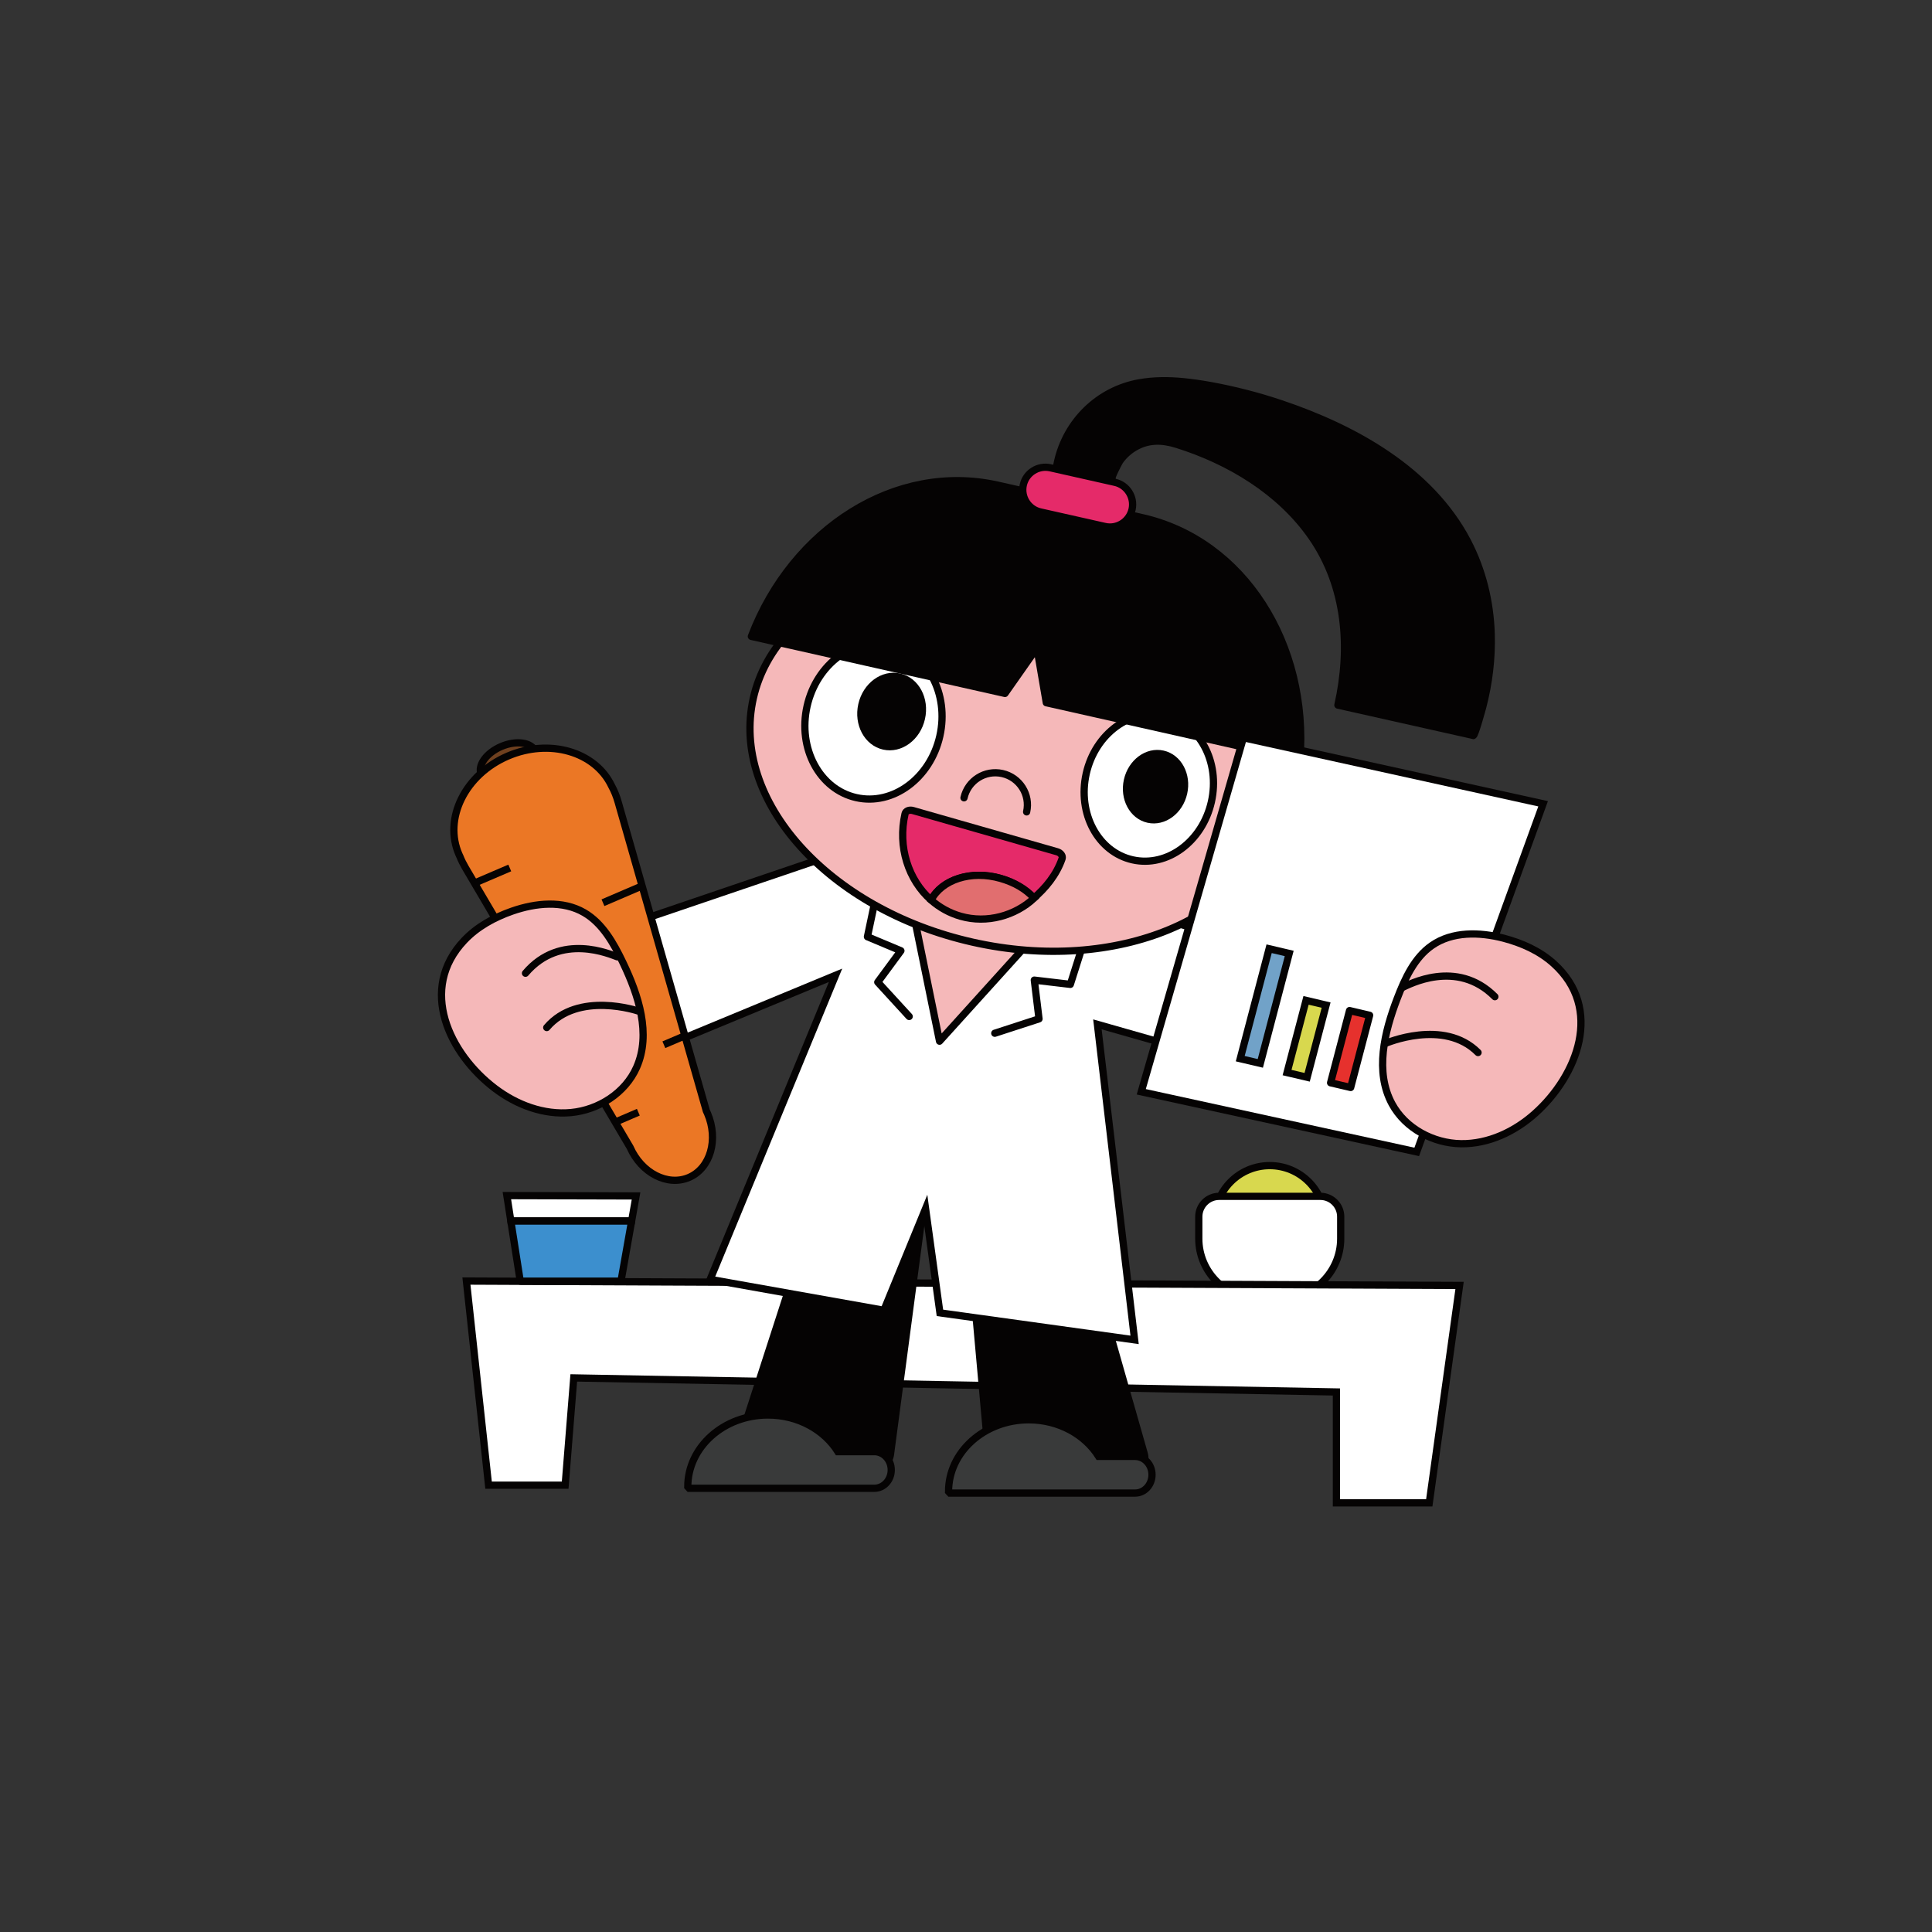 <svg id="eIrDhVcQgtm1" xmlns="http://www.w3.org/2000/svg" xmlns:xlink="http://www.w3.org/1999/xlink" viewBox="0 0 800 800" shape-rendering="geometricPrecision" text-rendering="geometricPrecision"><rect x="0" y="0" width="800" height="800" fill="#333333" stroke="none"/><style><![CDATA[#eIrDhVcQgtm21 {animation: eIrDhVcQgtm21__m 9200ms linear infinite normal forwards}@keyframes eIrDhVcQgtm21__m { 0% {d: path('M-32.47,0C-32.47,-15.552,-17.933,-28.16,0,-28.16C17.933,-28.16,32.47,-15.552,32.47,0C32.47,15.552,17.933,28.16,0,28.16C-17.933,28.16,-32.47,15.552,-32.47,0Z')} 17.391% {d: path('M-32.47,0C-32.47,-15.552,-17.933,-28.16,0,-28.16C17.933,-28.16,32.47,-15.552,32.47,0C32.47,15.552,17.933,28.16,0,28.16C-17.933,28.16,-32.47,15.552,-32.47,0Z')} 18.152% {d: path('M-32.47,0C-32.47,-15.552,-17.933,-28.16,0,-28.16C17.933,-28.16,-4.106,-16.576,-4.106,-1.024C-4.106,14.528,17.933,28.16,0,28.16C-17.933,28.16,-32.47,15.552,-32.47,0Z')} 19.022% {d: path('M-32.47,0C-32.47,-15.552,-6.585,-28.04,0,-28.16C6.585,-28.28,-19.362,-17.086,-19.362,-1.534C-19.362,14.018,6.736,29.005,0,28.16C-6.736,27.315,-32.47,15.552,-32.47,0Z')} 19.783% {d: path('M-31.725,-0.088C-31.725,-15.64,-2.09,-28.055,0,-28.16C2.09,-28.265,-32.337,-17.648,-32.043,-0.017C-31.749,17.615,3.438,29.087,0,28.16C-3.438,27.233,-32.29,13.729,-31.725,-0.088Z')} 20.543% {d: path('M-32.47,0C-32.47,-15.552,-6.585,-28.04,0,-28.16C6.585,-28.28,-19.362,-17.086,-19.362,-1.534C-19.362,14.018,6.736,29.005,0,28.16C-6.736,27.315,-32.47,15.552,-32.47,0Z')} 21.304% {d: path('M-32.47,0C-32.47,-15.552,-17.933,-28.16,0,-28.16C17.933,-28.16,-4.106,-16.576,-4.106,-1.024C-4.106,14.528,17.933,28.16,0,28.16C-17.933,28.16,-32.47,15.552,-32.47,0Z')} 21.957% {d: path('M-32.47,0C-32.47,-15.552,-17.933,-28.16,0,-28.16C17.933,-28.16,32.47,-15.552,32.47,0C32.47,15.552,17.933,28.16,0,28.16C-17.933,28.16,-32.47,15.552,-32.47,0Z')} 49.022% {d: path('M-32.47,0C-32.47,-15.552,-17.933,-28.16,0,-28.16C17.933,-28.16,32.47,-15.552,32.47,0C32.47,15.552,17.933,28.16,0,28.16C-17.933,28.16,-32.47,15.552,-32.47,0Z')} 49.783% {d: path('M-32.47,0C-32.47,-15.552,-17.933,-28.16,0,-28.16C17.933,-28.16,-4.106,-16.576,-4.106,-1.024C-4.106,14.528,17.933,28.16,0,28.16C-17.933,28.16,-32.47,15.552,-32.47,0Z')} 50.652% {d: path('M-32.47,0C-32.47,-15.552,-6.585,-28.04,0,-28.16C6.585,-28.28,-19.362,-17.086,-19.362,-1.534C-19.362,14.018,6.736,29.005,0,28.16C-6.736,27.315,-32.47,15.552,-32.47,0Z')} 51.413% {d: path('M-31.725,-0.088C-31.725,-15.64,-2.09,-28.055,0,-28.16C2.09,-28.265,-32.337,-17.648,-32.043,-0.017C-31.749,17.615,3.438,29.087,0,28.16C-3.438,27.233,-32.29,13.729,-31.725,-0.088Z')} 52.174% {d: path('M-32.47,0C-32.47,-15.552,-6.585,-28.04,0,-28.16C6.585,-28.28,-19.362,-17.086,-19.362,-1.534C-19.362,14.018,6.736,29.005,0,28.16C-6.736,27.315,-32.47,15.552,-32.47,0Z')} 52.935% {d: path('M-32.47,0C-32.47,-15.552,-17.933,-28.16,0,-28.16C17.933,-28.16,-4.106,-16.576,-4.106,-1.024C-4.106,14.528,17.933,28.16,0,28.16C-17.933,28.16,-32.47,15.552,-32.47,0Z')} 53.587% {d: path('M-32.47,0C-32.47,-15.552,-17.933,-28.16,0,-28.16C17.933,-28.16,32.47,-15.552,32.47,0C32.47,15.552,17.933,28.16,0,28.16C-17.933,28.16,-32.47,15.552,-32.47,0Z')} 100% {d: path('M-32.47,0C-32.47,-15.552,-17.933,-28.16,0,-28.16C17.933,-28.16,32.47,-15.552,32.47,0C32.47,15.552,17.933,28.16,0,28.16C-17.933,28.16,-32.47,15.552,-32.47,0Z')}} #eIrDhVcQgtm25 {animation: eIrDhVcQgtm25__m 9200ms linear infinite normal forwards}@keyframes eIrDhVcQgtm25__m { 0% {d: path('M-32.47,0C-32.47,-15.552,-17.933,-28.16,0,-28.16C17.933,-28.16,32.47,-15.552,32.47,0C32.47,15.552,17.933,28.16,0,28.16C-17.933,28.16,-32.47,15.552,-32.47,0Z')} 17.391% {d: path('M-32.47,0C-32.47,-15.552,-17.933,-28.16,0,-28.16C17.933,-28.16,32.47,-15.552,32.47,0C32.47,15.552,17.933,28.16,0,28.16C-17.933,28.16,-32.47,15.552,-32.47,0Z')} 18.152% {d: path('M-32.47,0C-32.47,-15.552,-17.933,-28.16,0,-28.16C17.933,-28.16,-4.106,-16.576,-4.106,-1.024C-4.106,14.528,17.933,28.16,0,28.16C-17.933,28.16,-32.47,15.552,-32.47,0Z')} 19.022% {d: path('M-32.47,0C-32.47,-15.552,-6.585,-28.04,0,-28.16C6.585,-28.28,-19.362,-17.086,-19.362,-1.534C-19.362,14.018,6.736,29.005,0,28.16C-6.736,27.315,-32.47,15.552,-32.47,0Z')} 19.783% {d: path('M-31.725,-0.088C-31.725,-15.64,-2.09,-28.055,0,-28.16C2.09,-28.265,-32.337,-17.648,-32.043,-0.017C-31.749,17.615,3.438,29.087,0,28.16C-3.438,27.233,-32.29,13.729,-31.725,-0.088Z')} 20.543% {d: path('M-32.47,0C-32.47,-15.552,-6.585,-28.04,0,-28.16C6.585,-28.28,-19.362,-17.086,-19.362,-1.534C-19.362,14.018,6.736,29.005,0,28.16C-6.736,27.315,-32.47,15.552,-32.47,0Z')} 21.304% {d: path('M-32.47,0C-32.47,-15.552,-17.933,-28.16,0,-28.16C17.933,-28.16,-4.106,-16.576,-4.106,-1.024C-4.106,14.528,17.933,28.16,0,28.16C-17.933,28.16,-32.47,15.552,-32.47,0Z')} 21.957% {d: path('M-32.47,0C-32.47,-15.552,-17.933,-28.16,0,-28.16C17.933,-28.16,32.47,-15.552,32.47,0C32.47,15.552,17.933,28.16,0,28.16C-17.933,28.16,-32.47,15.552,-32.47,0Z')} 49.022% {d: path('M-32.47,0C-32.47,-15.552,-17.933,-28.16,0,-28.16C17.933,-28.16,32.47,-15.552,32.47,0C32.47,15.552,17.933,28.16,0,28.16C-17.933,28.16,-32.47,15.552,-32.47,0Z')} 49.783% {d: path('M-32.47,0C-32.47,-15.552,-17.933,-28.16,0,-28.16C17.933,-28.16,-4.106,-16.576,-4.106,-1.024C-4.106,14.528,17.933,28.16,0,28.16C-17.933,28.16,-32.47,15.552,-32.47,0Z')} 50.652% {d: path('M-32.47,0C-32.47,-15.552,-6.585,-28.04,0,-28.16C6.585,-28.28,-19.362,-17.086,-19.362,-1.534C-19.362,14.018,6.736,29.005,0,28.16C-6.736,27.315,-32.47,15.552,-32.47,0Z')} 51.413% {d: path('M-31.725,-0.088C-31.725,-15.64,-2.09,-28.055,0,-28.16C2.09,-28.265,-32.337,-17.648,-32.043,-0.017C-31.749,17.615,3.438,29.087,0,28.16C-3.438,27.233,-32.29,13.729,-31.725,-0.088Z')} 52.174% {d: path('M-32.47,0C-32.47,-15.552,-6.585,-28.04,0,-28.16C6.585,-28.28,-19.362,-17.086,-19.362,-1.534C-19.362,14.018,6.736,29.005,0,28.16C-6.736,27.315,-32.47,15.552,-32.47,0Z')} 52.935% {d: path('M-32.47,0C-32.47,-15.552,-17.933,-28.16,0,-28.16C17.933,-28.16,-4.106,-16.576,-4.106,-1.024C-4.106,14.528,17.933,28.16,0,28.16C-17.933,28.16,-32.47,15.552,-32.47,0Z')} 53.587% {d: path('M-32.47,0C-32.47,-15.552,-17.933,-28.16,0,-28.16C17.933,-28.16,32.47,-15.552,32.47,0C32.47,15.552,17.933,28.16,0,28.16C-17.933,28.16,-32.47,15.552,-32.47,0Z')} 100% {d: path('M-32.47,0C-32.47,-15.552,-17.933,-28.16,0,-28.16C17.933,-28.16,32.47,-15.552,32.47,0C32.47,15.552,17.933,28.16,0,28.16C-17.933,28.16,-32.47,15.552,-32.47,0Z')}} #eIrDhVcQgtm27 {animation: eIrDhVcQgtm27__m 9200ms linear infinite normal forwards}@keyframes eIrDhVcQgtm27__m { 0% {d: path('M-30.61,0C-30.61,-14.663,-16.905,-26.55,0,-26.55C16.905,-26.55,30.61,-14.663,30.61,0C30.61,14.663,16.905,26.55,0,26.55C-16.905,26.55,-30.61,14.663,-30.61,0Z')} 17.391% {d: path('M-30.61,0C-30.61,-14.663,-16.905,-26.55,0,-26.55C16.905,-26.55,30.61,-14.663,30.61,0C30.61,14.663,16.905,26.55,0,26.55C-16.905,26.55,-30.61,14.663,-30.61,0Z')} 18.152% {d: path('M-30.61,0C-30.61,-14.663,-16.905,-26.55,0,-26.55C16.905,-26.55,-4.24,-15.388,-4.24,-0.724C-4.24,13.939,16.905,26.55,0,26.55C-16.905,26.55,-30.61,14.663,-30.61,0Z')} 19.022% {d: path('M-30.61,0C-30.61,-14.663,-10.043,-26.559,0,-26.55C10.043,-26.541,-15.137,-15.448,-15.137,-0.784C-15.137,13.879,8.946,28.12,0,26.55C-8.946,24.98,-30.61,14.663,-30.61,0Z')} 19.783% {d: path('M-30.61,0C-30.61,-14.663,-2.301,-25.633,0,-26.55C2.301,-27.467,-30.633,-15.096,-30.633,-0.432C-30.633,14.231,2,27.27,0,26.55C-2,25.83,-30.61,14.663,-30.61,0Z')} 20.543% {d: path('M-30.61,0C-30.61,-14.663,-10.043,-26.559,0,-26.55C10.043,-26.541,-15.137,-15.448,-15.137,-0.784C-15.137,13.879,8.946,28.12,0,26.55C-8.946,24.98,-30.61,14.663,-30.61,0Z')} 21.304% {d: path('M-30.61,0C-30.61,-14.663,-16.905,-26.55,0,-26.55C16.905,-26.55,-4.24,-15.388,-4.24,-0.724C-4.24,13.939,16.905,26.55,0,26.55C-16.905,26.55,-30.61,14.663,-30.61,0Z')} 21.957% {d: path('M-30.61,0C-30.61,-14.663,-16.905,-26.55,0,-26.55C16.905,-26.55,30.61,-14.663,30.61,0C30.61,14.663,16.905,26.55,0,26.55C-16.905,26.55,-30.61,14.663,-30.61,0Z')} 49.022% {d: path('M-30.61,0C-30.61,-14.663,-16.905,-26.55,0,-26.55C16.905,-26.55,30.61,-14.663,30.61,0C30.61,14.663,16.905,26.55,0,26.55C-16.905,26.55,-30.61,14.663,-30.61,0Z')} 49.783% {d: path('M-30.61,0C-30.61,-14.663,-16.905,-26.55,0,-26.55C16.905,-26.55,-4.24,-15.388,-4.24,-0.724C-4.24,13.939,16.905,26.55,0,26.55C-16.905,26.55,-30.61,14.663,-30.61,0Z')} 50.652% {d: path('M-30.61,0C-30.61,-14.663,-10.043,-26.559,0,-26.55C10.043,-26.541,-15.137,-15.448,-15.137,-0.784C-15.137,13.879,8.946,28.12,0,26.55C-8.946,24.98,-30.61,14.663,-30.61,0Z')} 51.413% {d: path('M-30.61,0C-30.61,-14.663,-2.301,-25.633,0,-26.55C2.301,-27.467,-30.633,-15.096,-30.633,-0.432C-30.633,14.231,2,27.27,0,26.55C-2,25.83,-30.61,14.663,-30.61,0Z')} 52.174% {d: path('M-30.61,0C-30.61,-14.663,-10.043,-26.559,0,-26.55C10.043,-26.541,-15.137,-15.448,-15.137,-0.784C-15.137,13.879,8.946,28.12,0,26.55C-8.946,24.98,-30.61,14.663,-30.61,0Z')} 52.935% {d: path('M-30.61,0C-30.61,-14.663,-16.905,-26.55,0,-26.55C16.905,-26.55,-4.24,-15.388,-4.24,-0.724C-4.24,13.939,16.905,26.55,0,26.55C-16.905,26.55,-30.61,14.663,-30.61,0Z')} 53.587% {d: path('M-30.61,0C-30.61,-14.663,-16.905,-26.55,0,-26.55C16.905,-26.55,30.61,-14.663,30.61,0C30.61,14.663,16.905,26.55,0,26.55C-16.905,26.55,-30.61,14.663,-30.61,0Z')} 100% {d: path('M-30.61,0C-30.61,-14.663,-16.905,-26.55,0,-26.55C16.905,-26.55,30.61,-14.663,30.61,0C30.61,14.663,16.905,26.55,0,26.55C-16.905,26.55,-30.61,14.663,-30.61,0Z')}} #eIrDhVcQgtm31 {animation: eIrDhVcQgtm31__m 9200ms linear infinite normal forwards}@keyframes eIrDhVcQgtm31__m { 0% {d: path('M-30.61,0C-30.61,-14.663,-16.905,-26.55,0,-26.55C16.905,-26.55,30.61,-14.663,30.61,0C30.61,14.663,16.905,26.55,0,26.55C-16.905,26.55,-30.61,14.663,-30.61,0Z')} 17.391% {d: path('M-30.61,0C-30.61,-14.663,-16.905,-26.55,0,-26.55C16.905,-26.55,30.61,-14.663,30.61,0C30.61,14.663,16.905,26.55,0,26.55C-16.905,26.55,-30.61,14.663,-30.61,0Z')} 18.152% {d: path('M-30.61,0C-30.61,-14.663,-16.905,-26.55,0,-26.55C16.905,-26.55,-4.24,-15.388,-4.24,-0.724C-4.24,13.939,16.905,26.55,0,26.55C-16.905,26.55,-30.61,14.663,-30.61,0Z')} 19.022% {d: path('M-30.61,0C-30.61,-14.663,-10.043,-26.559,0,-26.55C10.043,-26.541,-15.137,-15.448,-15.137,-0.784C-15.137,13.879,8.946,28.12,0,26.55C-8.946,24.98,-30.61,14.663,-30.61,0Z')} 19.783% {d: path('M-30.61,0C-30.61,-14.663,-2.301,-25.633,0,-26.55C2.301,-27.467,-30.633,-15.096,-30.633,-0.432C-30.633,14.231,2,27.27,0,26.55C-2,25.83,-30.61,14.663,-30.61,0Z')} 20.543% {d: path('M-30.61,0C-30.61,-14.663,-10.043,-26.559,0,-26.55C10.043,-26.541,-15.137,-15.448,-15.137,-0.784C-15.137,13.879,8.946,28.12,0,26.55C-8.946,24.98,-30.61,14.663,-30.61,0Z')} 21.304% {d: path('M-30.61,0C-30.61,-14.663,-16.905,-26.55,0,-26.55C16.905,-26.55,-4.24,-15.388,-4.24,-0.724C-4.24,13.939,16.905,26.55,0,26.55C-16.905,26.55,-30.61,14.663,-30.61,0Z')} 21.957% {d: path('M-30.61,0C-30.61,-14.663,-16.905,-26.55,0,-26.55C16.905,-26.55,30.61,-14.663,30.61,0C30.61,14.663,16.905,26.55,0,26.55C-16.905,26.55,-30.61,14.663,-30.61,0Z')} 49.022% {d: path('M-30.61,0C-30.61,-14.663,-16.905,-26.55,0,-26.55C16.905,-26.55,30.61,-14.663,30.61,0C30.61,14.663,16.905,26.55,0,26.55C-16.905,26.55,-30.61,14.663,-30.61,0Z')} 49.783% {d: path('M-30.61,0C-30.61,-14.663,-16.905,-26.55,0,-26.55C16.905,-26.55,-4.24,-15.388,-4.24,-0.724C-4.24,13.939,16.905,26.55,0,26.55C-16.905,26.55,-30.61,14.663,-30.61,0Z')} 50.652% {d: path('M-30.61,0C-30.61,-14.663,-10.043,-26.559,0,-26.55C10.043,-26.541,-15.137,-15.448,-15.137,-0.784C-15.137,13.879,8.946,28.12,0,26.55C-8.946,24.98,-30.61,14.663,-30.61,0Z')} 51.413% {d: path('M-30.61,0C-30.61,-14.663,-2.301,-25.633,0,-26.55C2.301,-27.467,-30.633,-15.096,-30.633,-0.432C-30.633,14.231,2,27.27,0,26.55C-2,25.83,-30.61,14.663,-30.61,0Z')} 52.174% {d: path('M-30.61,0C-30.61,-14.663,-10.043,-26.559,0,-26.55C10.043,-26.541,-15.137,-15.448,-15.137,-0.784C-15.137,13.879,8.946,28.12,0,26.55C-8.946,24.98,-30.61,14.663,-30.61,0Z')} 52.935% {d: path('M-30.61,0C-30.61,-14.663,-16.905,-26.55,0,-26.55C16.905,-26.55,-4.24,-15.388,-4.24,-0.724C-4.24,13.939,16.905,26.55,0,26.55C-16.905,26.55,-30.61,14.663,-30.61,0Z')} 53.587% {d: path('M-30.61,0C-30.61,-14.663,-16.905,-26.55,0,-26.55C16.905,-26.55,30.61,-14.663,30.61,0C30.61,14.663,16.905,26.55,0,26.55C-16.905,26.55,-30.61,14.663,-30.61,0Z')} 100% {d: path('M-30.61,0C-30.61,-14.663,-16.905,-26.55,0,-26.55C16.905,-26.55,30.61,-14.663,30.61,0C30.61,14.663,16.905,26.55,0,26.55C-16.905,26.55,-30.61,14.663,-30.61,0Z')}} #eIrDhVcQgtm41_ts {animation: eIrDhVcQgtm41_ts__ts 9200ms linear infinite normal forwards}@keyframes eIrDhVcQgtm41_ts__ts { 0% {transform: translate(456.72px,238.9px) scale(0.459,0.459)} 60.87% {transform: translate(456.72px,238.9px) scale(0.459,0.459)} 65.217% {transform: translate(456.72px,238.9px) scale(1,1)} 100% {transform: translate(456.72px,238.9px) scale(1,1)}} #eIrDhVcQgtm41 {animation: eIrDhVcQgtm41_c_o 9200ms linear infinite normal forwards}@keyframes eIrDhVcQgtm41_c_o { 0% {opacity: 0} 60.87% {opacity: 0} 65.217% {opacity: 1} 100% {opacity: 1}} #eIrDhVcQgtm44_tr {animation: eIrDhVcQgtm44_tr__tr 9200ms linear infinite normal forwards}@keyframes eIrDhVcQgtm44_tr__tr { 0% {transform: translate(431.63px,298.803px) rotate(0deg)} 6.522% {transform: translate(431.63px,298.803px) rotate(0deg)} 11.957% {transform: translate(431.63px,298.803px) rotate(0deg)} 100% {transform: translate(431.63px,298.803px) rotate(0deg)}} #eIrDhVcQgtm52 {animation: eIrDhVcQgtm52_s_do 9200ms linear infinite normal forwards}@keyframes eIrDhVcQgtm52_s_do { 0% {stroke-dashoffset: 50.484} 71.739% {stroke-dashoffset: 50.484} 76.413% {stroke-dashoffset: 0} 100% {stroke-dashoffset: 0}} #eIrDhVcQgtm53_tr {animation: eIrDhVcQgtm53_tr__tr 9200ms linear infinite normal forwards}@keyframes eIrDhVcQgtm53_tr__tr { 0% {transform: translate(230.387px,370.659px) rotate(0deg)} 3.261% {transform: translate(230.387px,370.659px) rotate(0deg)} 6.522% {transform: translate(230.387px,370.659px) rotate(-13.951deg)} 8.696% {transform: translate(230.387px,370.659px) rotate(0deg)} 34.783% {transform: translate(230.387px,370.659px) rotate(0deg)} 36.957% {transform: translate(230.387px,370.659px) rotate(0deg)} 39.13% {transform: translate(230.387px,370.659px) rotate(-13.951deg)} 41.304% {transform: translate(230.387px,370.659px) rotate(0deg)} 100% {transform: translate(230.387px,370.659px) rotate(0deg)}} #eIrDhVcQgtm54_ts {animation: eIrDhVcQgtm54_ts__ts 9200ms linear infinite normal forwards}@keyframes eIrDhVcQgtm54_ts__ts { 0% {transform: translate(96.383px,189.582px) scale(0.416,0.263)} 9.783% {transform: translate(96.383px,189.582px) scale(0.416,0.263)} 14.13% {transform: translate(96.383px,189.582px) scale(1.515,1.809);animation-timing-function: cubic-bezier(0.175,0.885,0.32,1.275)} 18.478% {transform: translate(96.383px,189.582px) scale(1,1)} 100% {transform: translate(96.383px,189.582px) scale(1,1)}} #eIrDhVcQgtm54 {animation: eIrDhVcQgtm54_c_o 9200ms linear infinite normal forwards}@keyframes eIrDhVcQgtm54_c_o { 0% {opacity: 0} 9.783% {opacity: 0} 14.13% {opacity: 1} 100% {opacity: 1}} #eIrDhVcQgtm56_ts {animation: eIrDhVcQgtm56_ts__ts 9200ms linear infinite normal forwards}@keyframes eIrDhVcQgtm56_ts__ts { 0% {transform: translate(98.919px,189.383px) scale(1,0.226)} 14.13% {transform: translate(98.919px,189.383px) scale(1,0.226)} 18.478% {transform: translate(98.919px,189.383px) scale(1,1.215);animation-timing-function: cubic-bezier(0.175,0.885,0.32,1.275)} 22.826% {transform: translate(98.919px,189.383px) scale(1,1)} 100% {transform: translate(98.919px,189.383px) scale(1,1)}} #eIrDhVcQgtm56 {animation: eIrDhVcQgtm56_c_o 9200ms linear infinite normal forwards}@keyframes eIrDhVcQgtm56_c_o { 0% {opacity: 0} 14.13% {opacity: 0} 18.478% {opacity: 1} 22.826% {opacity: 1} 100% {opacity: 1}} #eIrDhVcQgtm76 {animation: eIrDhVcQgtm76_f_p 9200ms linear infinite normal forwards}@keyframes eIrDhVcQgtm76_f_p { 0% {fill: #3c8fce} 32.609% {fill: #3c8fce} 39.13% {fill: #34faff} 45.652% {fill: #eab30e} 52.174% {fill: #3c8fce} 56.522% {fill: #34faff} 63.043% {fill: #eab30e} 69.565% {fill: #3c8fce} 100% {fill: #3c8fce}}]]></style><g transform="translate(108.715 123.685)"><circle r="22.81" transform="translate(417.06 381.78)" fill="#d8d84e" stroke="#050303" stroke-width="3" stroke-miterlimit="10"/><path d="M421.45,414.22h-8.78c-13.75,0-24.99-11.25-24.99-24.99v-9.13c0-4.62,3.78-8.4,8.4-8.4h41.96c4.62,0,8.4,3.78,8.4,8.4v9.13c0,13.74-11.25,24.99-24.99,24.99Z" fill="#fff" stroke="#050303" stroke-width="3" stroke-miterlimit="10"/></g><polygon points="93.59,491.29 84.42,406.78 495.66,408.59 483.11,498.62 444.67,498.62 444.67,452.7 128.87,446.88 125.31,491.29" transform="translate(108.715 123.685)" fill="#fff" stroke="#050303" stroke-width="3" stroke-miterlimit="10"/><g transform="translate(0 0)"><path d="M276.1,357.94L260.01,479.52c-.46,3.44-3.47,6.15-6.83,6.14l-51.43-.12c-4.04-.01-6.66-3.87-5.36-7.9l39.32-121.53c.94-2.89,3.65-4.93,6.55-4.93l28.19.06c3.57.02,6.13,3.06,5.65,6.7Z" transform="translate(108.715 122.702)" fill="#050303" stroke="#050303" stroke-width="3" stroke-linecap="round" stroke-linejoin="round" stroke-miterlimit="10"/><path d="M253.33,478.39h-15.09c-5.69-9.05-16.52-15.17-28.96-15.17-18.36,0-33.23,13.32-33.2,29.73.22.24.35.37.57.61h43.78h21.48h11.42c3.87,0,7-3.4,7-7.58c0-4.19-3.14-7.59-7-7.59Z" transform="translate(108.715 122.702)" fill="#393a3a" stroke="#050303" stroke-width="3" stroke-miterlimit="10"/></g><g transform="translate(0 0)"><path d="M289.89,359.64L300.7,479.93c.31,3.4,3.23,6.1,6.63,6.1l52,.07c4.08.01,6.9-3.81,5.77-7.79L330.8,357.98c-.82-2.87-3.47-4.89-6.4-4.9l-28.51-.04c-3.6.01-6.32,3-6,6.6Z" transform="translate(108.715 123.685)" fill="#050303" stroke="#050303" stroke-width="3" stroke-linecap="round" stroke-linejoin="round" stroke-miterlimit="10"/><path d="M361.31,479.39h-15.09c-5.69-9.05-16.52-15.17-28.96-15.17-18.36,0-33.23,13.32-33.2,29.73.22.24.35.37.57.61h43.78h21.48h11.42c3.87,0,7-3.4,7-7.58.01-4.19-3.13-7.59-7-7.59Z" transform="translate(108.715 123.685)" fill="#393a3a" stroke="#050303" stroke-width="3" stroke-miterlimit="10"/></g><polygon points="237.27,281.4 185.35,407.31 257.28,420.11 274.54,378 280.49,421.18 361.1,432.36 345.7,301.72 435.63,327.34 449.44,281.15 326.48,244.18 246.61,227.98 130.29,267.51 152.58,316.48" transform="translate(108.715 122.446)" fill="#fff" stroke="#050303" stroke-width="3" stroke-miterlimit="10"/><g transform="translate(108.715 123.685)"><polygon points="270.36,258.58 280.33,307.45 316.42,267.55" fill="#f5b8b9" stroke="#050303" stroke-width="3" stroke-linecap="round" stroke-linejoin="round" stroke-miterlimit="10"/><polyline points="254.75,243.9 250.47,264.2 264.33,270.01 254.75,283.01 267.76,297.21" fill="none" stroke="#050303" stroke-width="3" stroke-linecap="round" stroke-linejoin="round" stroke-miterlimit="10"/><polyline points="340.76,264.15 334.49,283.92 319.57,282.16 321.52,298.2 303.2,304.16" fill="none" stroke="#050303" stroke-width="3" stroke-linecap="round" stroke-linejoin="round" stroke-miterlimit="10"/></g><g transform="translate(108.715 123.685)"><g><ellipse rx="78.52" ry="110.7" transform="matrix(.22-.976 0.976 0.22 311.26 189.796)" fill="#f5b8b9" stroke="#050303" stroke-width="3" stroke-miterlimit="10"/><g transform="translate(0 0)"><path id="eIrDhVcQgtm21" d="M-32.47,0c0-15.552,14.537-28.16,32.47-28.16s32.47,12.608,32.47,28.16-14.537,28.16-32.47,28.16-32.47-12.608-32.47-28.16Z" transform="matrix(.22-.976 0.976 0.22 252.968 174.902)" fill="#fff" stroke="#050303" stroke-width="3" stroke-linecap="round" stroke-linejoin="round" stroke-miterlimit="10"/><g mask="url(#eIrDhVcQgtm24)"><ellipse rx="14.64" ry="12.64" transform="matrix(.22-.976 0.976 0.22 260.493 170.95)" fill="#050303" stroke="#050303" stroke-width="3" stroke-linecap="round" stroke-linejoin="round" stroke-miterlimit="10"/><mask id="eIrDhVcQgtm24" mask-type="luminance"><path id="eIrDhVcQgtm25" d="M-32.47,0c0-15.552,14.537-28.16,32.47-28.16s32.47,12.608,32.47,28.16-14.537,28.16-32.47,28.16-32.47-12.608-32.47-28.16Z" transform="matrix(.22-.976 0.976 0.22 252.968 174.902)" fill="#fff" stroke="#050303" stroke-width="3" stroke-linecap="round" stroke-linejoin="round" stroke-miterlimit="10"/></mask></g></g><g><path id="eIrDhVcQgtm27" d="M-30.61,0c0-14.663,13.705-26.55,30.61-26.55s30.61,11.887,30.61,26.55-13.705,26.55-30.61,26.55-30.61-11.887-30.61-26.55Z" transform="matrix(.22-.976 0.976 0.22 366.984 202.477)" fill="#fff" stroke="#050303" stroke-width="3" stroke-linecap="round" stroke-linejoin="round" stroke-miterlimit="10"/><g mask="url(#eIrDhVcQgtm30)"><ellipse rx="13.8" ry="11.92" transform="matrix(.22-.976 0.976 0.22 369.77 202.058)" fill="#050303" stroke="#050303" stroke-width="3" stroke-linecap="round" stroke-linejoin="round" stroke-miterlimit="10"/><mask id="eIrDhVcQgtm30" mask-type="luminance"><path id="eIrDhVcQgtm31" d="M-30.61,0c0-14.663,13.705-26.55,30.61-26.55s30.61,11.887,30.61,26.55-13.705,26.55-30.61,26.55-30.61-11.887-30.61-26.55Z" transform="matrix(.22-.976 0.976 0.22 366.984 202.477)" fill="#fff" stroke="#050303" stroke-width="3" stroke-linecap="round" stroke-linejoin="round" stroke-miterlimit="10"/></mask></g></g><path d="M290.46,206.67c1.61-7.16,8.72-11.66,15.88-10.05s11.66,8.72,10.05,15.88" fill="none" stroke="#050303" stroke-width="3" stroke-linecap="round" stroke-linejoin="round" stroke-miterlimit="10"/><path d="M320.65,147.39l3.89,22.69L429.55,193.7c3.74-47.7-23.25-90.8-65.35-100.27L304.4,79.99c-42.1-9.47-84.94,17.92-101.99,62.62l105.01,23.62l13.23-18.84Z" transform="translate(0-2.779)" fill="#050303" stroke="#050303" stroke-width="3" stroke-linecap="round" stroke-linejoin="round" stroke-miterlimit="10"/><path d="M348.85,94.32L322.1,88.3c-5.03-1.13-8.21-6.17-7.08-11.2v0c1.13-5.03,6.17-8.21,11.2-7.08l26.75,6.02c5.03,1.13,8.21,6.17,7.08,11.2v0c-1.14,5.03-6.17,8.21-11.2,7.08Z" fill="#e52a69" stroke="#050303" stroke-width="3" stroke-linecap="round" stroke-linejoin="round" stroke-miterlimit="10"/><path d="M381.1,35.74c-6.05-.57-12.13-.57-18.11.49-16.84,3-30.06,16-33.81,32.69-.13.56-.23,1.13-.34,1.69c0,0,22.95,5.16,22.95,5.16-.57-.13,2.8-6.62,3.18-7.16c1.62-2.29,3.73-4.22,6.14-5.64c5.59-3.29,11.36-3.16,17.4-1.27c21.72,6.78,42.86,19.42,56.01,38.42c14.17,20.46,16.11,45.75,10.76,69.55c0,0,56.06,12.61,56.07,12.61.65.15,3.77-11.33,3.95-12.02c2.52-9.77,3.75-19.91,3.45-30.01-.4-13.38-3.63-26.63-9.86-38.51-15.42-29.37-46.79-46.66-77.16-56.87-9.61-3.23-19.46-5.75-29.44-7.56-3.69-.65-7.44-1.22-11.19-1.57Z" transform="translate(0-1.39)" fill="#050303" stroke="#050303" stroke-width="3" stroke-linecap="round" stroke-linejoin="round" stroke-miterlimit="10"/></g></g><g transform="translate(108.715 123.685)"><path d="M305.56,240.03c5.82,1.66,10.145,4.538,13.605,8.348c5-4.26,9.565-9.748,11.905-16.508.39-1.13-.55-2.43-2.04-2.86l-59.74-17.08c-1.49-.43-2.98.18-3.24,1.35-3.13,13.73,1.36,27.43,10.78,35.73c4.42-8.48,16.51-12.47,28.73-8.98Z" fill="#e52a69" stroke="#050303" stroke-width="3" stroke-linecap="round" stroke-linejoin="round" stroke-miterlimit="10"/><path d="M319.496,248.213c-3.46-3.81-8.116-6.513-13.936-8.183-12.22-3.49-24.31.5-28.73,8.98c3.46,3.05,7.59,5.38,12.25,6.71c10.89,3.12,22.65-.237,30.416-7.507Z" fill="#e16e6f" stroke="#050303" stroke-width="3" stroke-miterlimit="10"/></g><g transform="translate(108.715 123.08)"><polygon points="405.54,183.01 363.25,329.61 477.32,354.5 529.65,210.35" transform="translate(.604-.604)" fill="#fff" stroke="#050303" stroke-width="3" stroke-miterlimit="10"/><g id="eIrDhVcQgtm41_ts" transform="translate(456.72,238.9) scale(0.459,0.459)"><g id="eIrDhVcQgtm41" transform="translate(-456.72,-238.9)" opacity="0"><path d="M456.72,208.96v29.94h29.94c0-16.53-13.4-29.94-29.94-29.94Z" fill="#72bb46" stroke="#050303" stroke-width="3" stroke-miterlimit="10"/><path d="M456.72,208.96c-16.54,0-29.94,13.41-29.94,29.94c0,16.54,13.41,29.94,29.94,29.94c16.54,0,29.94-13.41,29.94-29.94h-29.94v-29.94Z" fill="#e6312d" stroke="#050303" stroke-width="3" stroke-linecap="round" stroke-linejoin="round" stroke-miterlimit="10"/></g></g><g id="eIrDhVcQgtm44_tr" transform="translate(431.63,298.803) rotate(0)"><g transform="translate(-431.63,-298.803)"><g transform="translate(0 0)"><g transform="translate(0 0)"><polygon points="413.16,318.45 404.84,316.5 416.8,270.98 425.12,272.93" transform="translate(0-1.209)" fill="#71a2c8" stroke="#050303" stroke-width="3" stroke-miterlimit="10"/></g></g><g><polygon points="432.55,323 424.23,321.05 432.09,291.15 440.4,293.11" fill="#d8d84e" stroke="#050303" stroke-width="3" stroke-miterlimit="10"/></g><g><polygon points="450.57,327.23 442.25,325.28 450.1,295.38 458.42,297.33" fill="#e6312d" stroke="#050303" stroke-width="3" stroke-linecap="round" stroke-linejoin="round" stroke-miterlimit="10"/></g></g></g><line id="eIrDhVcQgtm52" x1="400.69" y1="327.07" x2="449.84" y2="338.6" fill="none" stroke="#050303" stroke-width="3" stroke-miterlimit="10" stroke-dashoffset="50.484" stroke-dasharray="50.484"/></g><g id="eIrDhVcQgtm53_tr" transform="translate(230.387,370.659) rotate(0)"><g transform="translate(-121.672,-246.974)"><g id="eIrDhVcQgtm54_ts" transform="translate(96.383,189.582) scale(0.416,0.263)"><g id="eIrDhVcQgtm54" transform="translate(-96.383,-189.582)" opacity="0"><path d="M83.89,165.95c-3.01-2.95-6.34-5.82-10.42-6.89-2.61-.69-5.38-.58-8.05-.12-3.32.57-7.02,2.16-7.84,5.43-.84,3.34,2.01,6.71,5.31,7.68s6.84.19,10.17-.66c-1.89,1.57-2.09,4.64-.75,6.71c1.34,2.06,3.9,3.12,6.36,3.08c2.46-.05,4.82-1.07,6.86-2.44c1.03,2.84,2.35,5.58,3.93,8.15.46.74.95,1.49,1.64,2.02c1.81,1.4,5.04,1.09,6.8-.29c2.38-1.86,1.53-3.71.14-5.91-3.84-6.11-9-11.72-14.15-16.76Z" fill="#5eba83" stroke="#050303" stroke-width="3" stroke-linecap="round" stroke-linejoin="round" stroke-miterlimit="10"/></g></g><g id="eIrDhVcQgtm56_ts" transform="translate(98.919,189.383) scale(1,0.226)"><g id="eIrDhVcQgtm56" transform="translate(-98.919,-189.383)" opacity="0"><path d="M88.34,154.54c-.38-5.72-.43-11.67,1.78-16.53c1.42-3.12,3.7-5.6,6.23-7.63c3.15-2.53,7.55-4.41,11.25-1.96c3.78,2.51,4.68,8.5,2.99,12.54s-5.21,6.57-8.63,8.84c2.96-.21,5.98,2.63,6.85,5.92s-.16,6.73-2.14,8.98-4.79,3.44-7.68,4c1.84,3.77,3.35,7.7,4.51,11.72.33,1.16.64,2.36.59,3.53-.12,3.07-2.95,5.78-5.63,6.07-3.61.39-4.67-2.24-5.63-5.71-2.68-9.63-3.84-19.99-4.49-29.77Z" transform="translate(0 2.987)" fill="#5eba83" stroke="#050303" stroke-width="3" stroke-linecap="round" stroke-linejoin="round" stroke-miterlimit="10"/></g></g><ellipse rx="12.19" ry="7.38" transform="matrix(.919-.394 0.394 0.919 101.742 192.211)" fill="#6f401f" stroke="#050303" stroke-width="3" stroke-miterlimit="10"/><path d="M144.15,203.4c-6.74-14.19-25.7-19.8-42.99-12.39-17.74,7.61-26.76,25.95-20.19,40.83.11.24.23.48.34.72.6,1.52,1.36,3.07,2.26,4.61l68.2,115.82c4.71,10.69,15.58,16.28,24.4,12.5c8.88-3.81,12.32-15.69,7.67-26.53-.15-.36-.31-.71-.48-1.05L146.84,210.04c-.69-2.45-1.62-4.7-2.69-6.64Z" transform="translate(.402-1.619)" fill="#eb7725" stroke="#050303" stroke-width="3" stroke-miterlimit="10"/><line x1="86.69" y1="242.44" x2="102.37" y2="235.72" fill="none" stroke="#050303" stroke-width="3" stroke-miterlimit="10"/><line x1="140.96" y1="250.11" x2="156.38" y2="243.49" fill="none" stroke="#050303" stroke-width="3" stroke-miterlimit="10"/><line x1="118.6" y1="295.22" x2="130.02" y2="290.32" fill="none" stroke="#050303" stroke-width="3" stroke-miterlimit="10"/><line x1="166.18" y1="308.92" x2="173.9" y2="305.62" fill="none" stroke="#050303" stroke-width="3" stroke-miterlimit="10"/><line x1="146.33" y1="340.84" x2="155.61" y2="336.86" fill="none" stroke="#050303" stroke-width="3" stroke-miterlimit="10"/></g></g><g transform="translate(108.715 123.685)"><g><path d="M83.53,267.58c5.41-5.72,12.47-9.55,19.8-12.11c9.77-3.41,21-4.54,29.87.63c7.58,4.42,12.2,12.65,16.05,20.71c6.45,13.48,11.75,29.51,5.64,43.34-4.72,10.68-15.82,17.65-27.12,18.72-11.3,1.08-22.6-3.17-31.65-10.07-18.78-14.31-31.73-41.01-12.59-61.22Z" transform="translate(0-1.873)" fill="#f5b8b9" stroke="#050303" stroke-width="3" stroke-miterlimit="10"/><path d="M146.86,272.5c-2.63-.9-23.44-10.34-37.98,6.81" fill="#f5b8b9" stroke="#050303" stroke-width="3" stroke-linecap="round" stroke-linejoin="round" stroke-miterlimit="10"/><path d="M155.66,294.99c0,0-24.96-8.55-37.98,6.81" fill="#f5b8b9" stroke="#050303" stroke-width="3" stroke-linecap="round" stroke-linejoin="round" stroke-miterlimit="10"/></g></g><g transform="translate(108.715 123.685)"><g><path d="M534.62,275.3c-5.85-5.27-13.2-8.52-20.7-10.49-10.01-2.62-21.29-2.85-29.73,3.02-7.21,5.01-11.15,13.59-14.34,21.92-5.35,13.95-9.36,30.35-2.16,43.65c5.56,10.27,17.17,16.33,28.53,16.5c11.35.17,22.28-4.97,30.74-12.57c17.58-15.77,28.35-43.42,7.66-62.03Z" fill="#f5b8b9" stroke="#050303" stroke-width="3" stroke-miterlimit="10"/><path d="M471.88,285.26c2.55-1.11,22.54-12.18,38.4,3.76" fill="#f5b8b9" stroke="#050303" stroke-width="3" stroke-linecap="round" stroke-linejoin="round" stroke-miterlimit="10"/><path d="M464.91,308.39c0,0,24.2-10.52,38.4,3.76" fill="#f5b8b9" stroke="#050303" stroke-width="3" stroke-linecap="round" stroke-linejoin="round" stroke-miterlimit="10"/></g></g><g transform="translate(108.715 123.685)"><polygon id="eIrDhVcQgtm76" points="102.8,381.84 106.71,406.82 148.42,406.82 152.84,381.84" fill="#3c8fce" stroke="#050303" stroke-width="3" stroke-linecap="round" stroke-linejoin="round" stroke-miterlimit="10"/><polygon points="154.66,371.53 101.17,371.39 102.8,381.84 152.84,381.84" fill="#fff" stroke="#050303" stroke-width="3" stroke-miterlimit="10"/></g></svg>